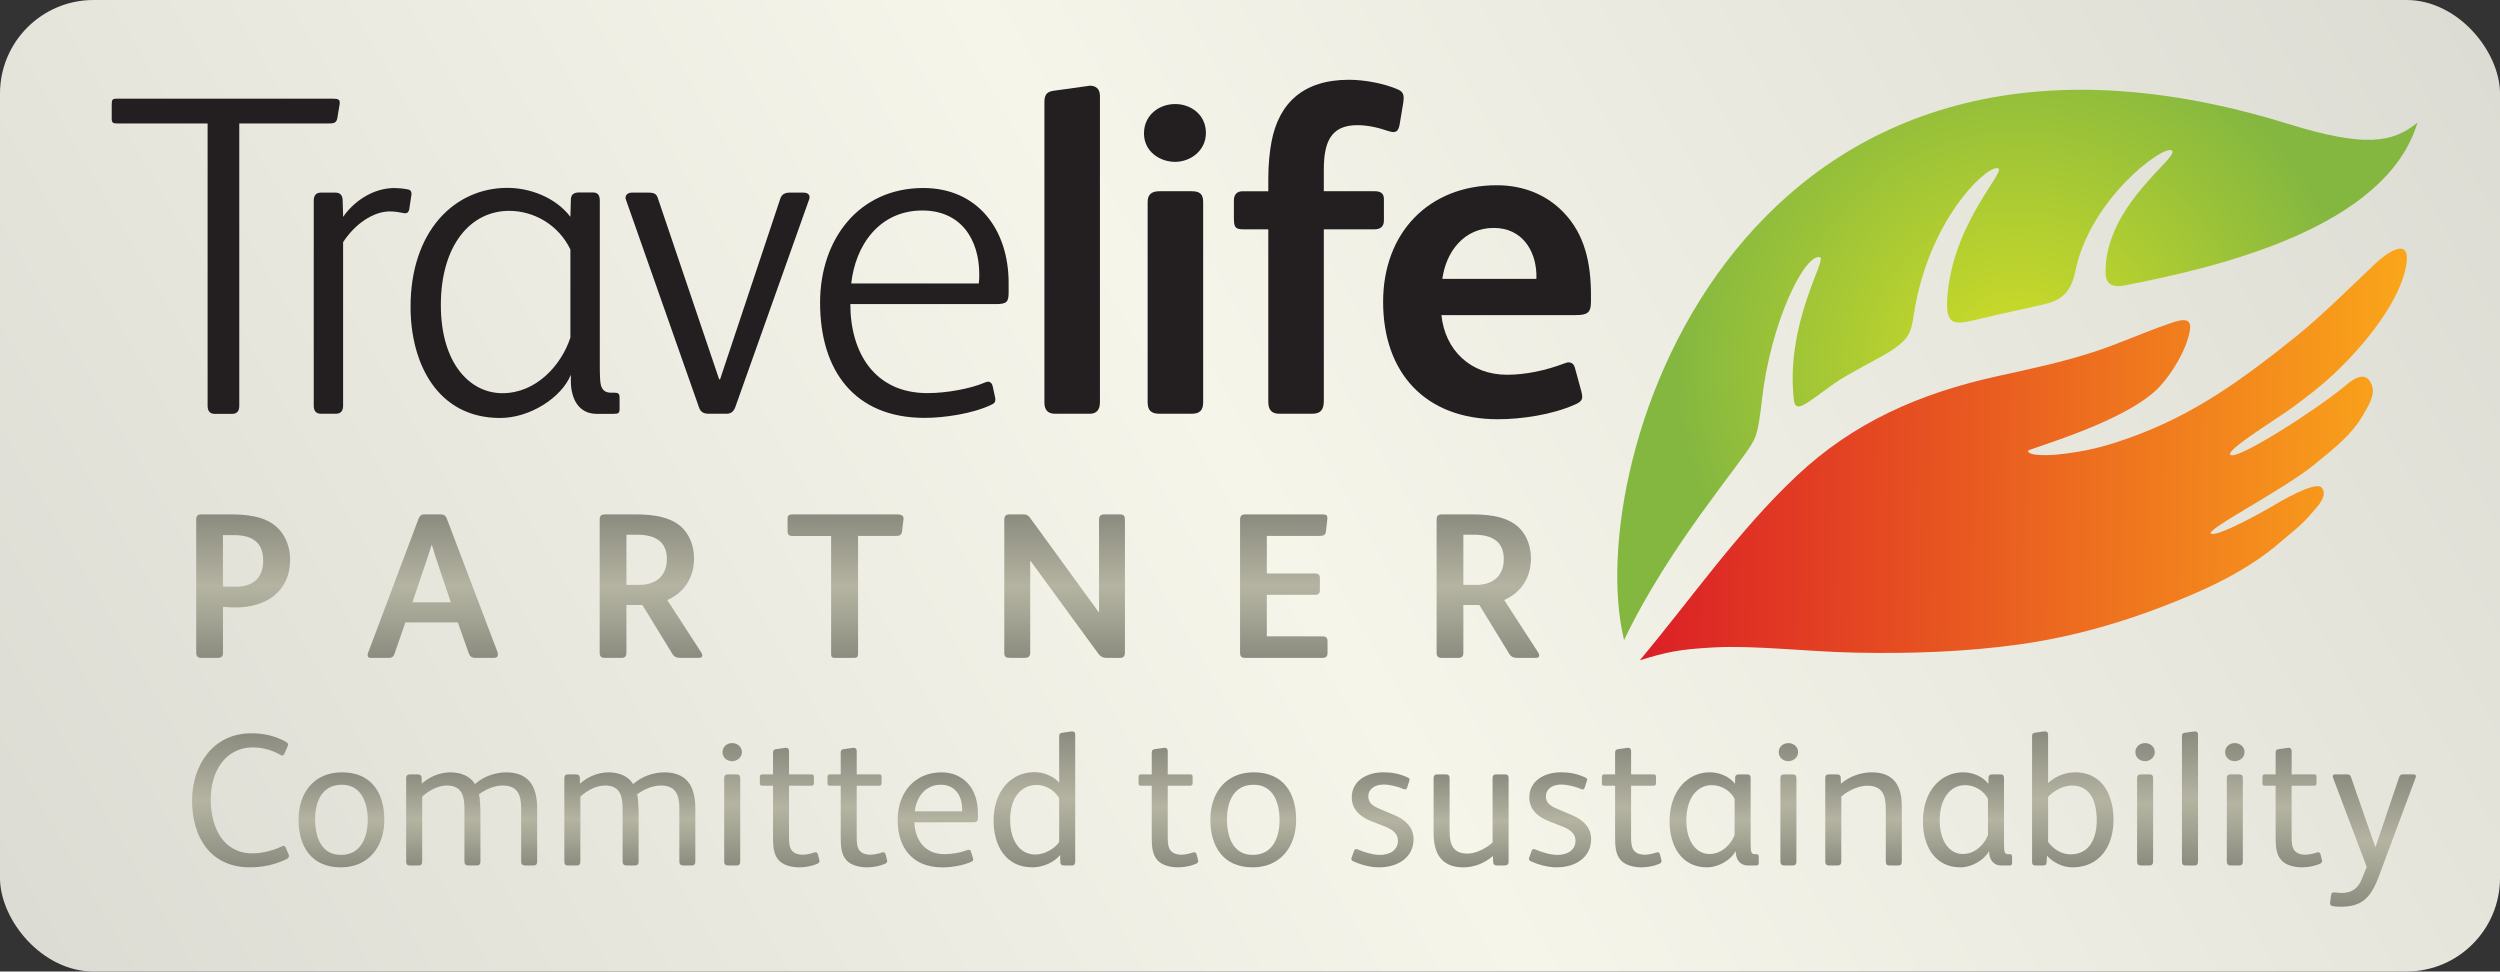 <svg viewBox="0 0 123.516 48" xmlns:xlink="http://www.w3.org/1999/xlink" xmlns="http://www.w3.org/2000/svg" id="Layer_1"><rect x="0" y="0" width="123.516" height="48" fill="#333333" stroke="none"/><defs><style>.cls-1{fill:url(#New_Gradient_Swatch_2-4);}.cls-2{fill:url(#New_Gradient_Swatch_2-9);}.cls-3{fill:url(#New_Gradient_Swatch_2-3);}.cls-4{fill:url(#New_Gradient_Swatch_2-8);}.cls-5{fill:url(#New_Gradient_Swatch_2-7);}.cls-6{fill:url(#New_Gradient_Swatch_2-6);}.cls-7{fill:url(#New_Gradient_Swatch_2-5);}.cls-8{fill:url(#New_Gradient_Swatch_2-2);}.cls-9{fill:url(#linear-gradient-2);}.cls-10{fill:#231f20;}.cls-11{fill:url(#linear-gradient);}.cls-12{fill:url(#New_Gradient_Swatch_2);}.cls-13{fill:url(#New_Gradient_Swatch_1);}.cls-14{fill:url(#New_Gradient_Swatch_2-20);}.cls-15{fill:url(#New_Gradient_Swatch_2-22);}.cls-16{fill:url(#New_Gradient_Swatch_2-21);}.cls-17{fill:url(#New_Gradient_Swatch_2-28);}.cls-18{fill:url(#New_Gradient_Swatch_2-27);}.cls-19{fill:url(#New_Gradient_Swatch_2-29);}.cls-20{fill:url(#New_Gradient_Swatch_2-24);}.cls-21{fill:url(#New_Gradient_Swatch_2-23);}.cls-22{fill:url(#New_Gradient_Swatch_2-26);}.cls-23{fill:url(#New_Gradient_Swatch_2-25);}.cls-24{fill:url(#New_Gradient_Swatch_2-32);}.cls-25{fill:url(#New_Gradient_Swatch_2-30);}.cls-26{fill:url(#New_Gradient_Swatch_2-31);}.cls-27{fill:url(#New_Gradient_Swatch_2-19);}.cls-28{fill:url(#New_Gradient_Swatch_2-18);}.cls-29{fill:url(#New_Gradient_Swatch_2-17);}.cls-30{fill:url(#New_Gradient_Swatch_2-16);}.cls-31{fill:url(#New_Gradient_Swatch_2-15);}.cls-32{fill:url(#New_Gradient_Swatch_2-14);}.cls-33{fill:url(#New_Gradient_Swatch_2-13);}.cls-34{fill:url(#New_Gradient_Swatch_2-12);}.cls-35{fill:url(#New_Gradient_Swatch_2-11);}.cls-36{fill:url(#New_Gradient_Swatch_2-10);}</style><linearGradient gradientUnits="userSpaceOnUse" y2="-7.896" x2="117.004" y1="55.896" x1="6.512" id="linear-gradient"><stop stop-color="#dcdcd7" offset="0"></stop><stop stop-color="#dddcd4" offset=".003"></stop><stop stop-color="#f6f5ea" offset=".5"></stop><stop stop-color="#e4e3da" offset=".861"></stop><stop stop-color="#dddcd4" offset="1"></stop></linearGradient><radialGradient gradientUnits="userSpaceOnUse" r="16.964" fy="18.027" fx="99.675" cy="18.027" cx="99.675" id="New_Gradient_Swatch_1"><stop stop-color="#d2de26" offset="0"></stop><stop stop-color="#84b740" offset="1"></stop></radialGradient><linearGradient gradientUnits="userSpaceOnUse" gradientTransform="translate(-85.677 -30.915) rotate(.527)" y2="51.655" x2="204.98" y1="51.655" x1="167.266" id="linear-gradient-2"><stop stop-color="#db1f26" offset="0"></stop><stop stop-color="#faa61a" offset="1"></stop></linearGradient><linearGradient gradientUnits="userSpaceOnUse" y2="32.503" x2="12.014" y1="25.415" x1="12.014" id="New_Gradient_Swatch_2"><stop stop-color="#8b8b7f" offset="0"></stop><stop stop-color="#b5b4a2" offset=".5"></stop><stop stop-color="#a3a393" offset=".733"></stop><stop stop-color="#8b8b7f" offset="1"></stop></linearGradient><linearGradient xlink:href="#New_Gradient_Swatch_2" x2="21.381" x1="21.381" id="New_Gradient_Swatch_2-2"></linearGradient><linearGradient xlink:href="#New_Gradient_Swatch_2" x2="32.164" x1="32.164" id="New_Gradient_Swatch_2-3"></linearGradient><linearGradient xlink:href="#New_Gradient_Swatch_2" x2="41.777" x1="41.777" id="New_Gradient_Swatch_2-4"></linearGradient><linearGradient xlink:href="#New_Gradient_Swatch_2" x2="52.599" x1="52.599" id="New_Gradient_Swatch_2-5"></linearGradient><linearGradient xlink:href="#New_Gradient_Swatch_2" x2="63.428" x1="63.428" id="New_Gradient_Swatch_2-6"></linearGradient><linearGradient xlink:href="#New_Gradient_Swatch_2" x2="73.514" x1="73.514" id="New_Gradient_Swatch_2-7"></linearGradient><linearGradient xlink:href="#New_Gradient_Swatch_2" y2="42.852" x2="11.883" y1="36.23" x1="11.883" id="New_Gradient_Swatch_2-8"></linearGradient><linearGradient xlink:href="#New_Gradient_Swatch_2" y2="42.852" x2="16.868" y1="38.158" x1="16.868" id="New_Gradient_Swatch_2-9"></linearGradient><linearGradient xlink:href="#New_Gradient_Swatch_2" y2="42.759" x2="23.304" y1="38.158" x1="23.304" id="New_Gradient_Swatch_2-10"></linearGradient><linearGradient xlink:href="#New_Gradient_Swatch_2" y2="42.759" x2="31.118" y1="38.158" x1="31.118" id="New_Gradient_Swatch_2-11"></linearGradient><linearGradient xlink:href="#New_Gradient_Swatch_2" y2="42.759" x2="36.176" y1="36.714" x1="36.176" id="New_Gradient_Swatch_2-12"></linearGradient><linearGradient xlink:href="#New_Gradient_Swatch_2" y2="42.852" x2="39.017" y1="36.947" x1="39.017" id="New_Gradient_Swatch_2-13"></linearGradient><linearGradient xlink:href="#New_Gradient_Swatch_2" y2="42.852" x2="42.36" y1="36.947" x1="42.36" id="New_Gradient_Swatch_2-14"></linearGradient><linearGradient xlink:href="#New_Gradient_Swatch_2" y2="42.852" x2="46.332" y1="38.158" x1="46.332" id="New_Gradient_Swatch_2-15"></linearGradient><linearGradient xlink:href="#New_Gradient_Swatch_2" y2="42.852" x2="51.106" y1="36.137" x1="51.106" id="New_Gradient_Swatch_2-16"></linearGradient><linearGradient xlink:href="#New_Gradient_Swatch_2" y2="42.852" x2="57.728" y1="36.947" x1="57.728" id="New_Gradient_Swatch_2-17"></linearGradient><linearGradient xlink:href="#New_Gradient_Swatch_2" y2="42.852" x2="61.919" y1="38.158" x1="61.919" id="New_Gradient_Swatch_2-18"></linearGradient><linearGradient xlink:href="#New_Gradient_Swatch_2" y2="42.852" x2="68.303" y1="38.158" x1="68.303" id="New_Gradient_Swatch_2-19"></linearGradient><linearGradient xlink:href="#New_Gradient_Swatch_2" y2="42.852" x2="72.681" y1="38.26" x1="72.681" id="New_Gradient_Swatch_2-20"></linearGradient><linearGradient xlink:href="#New_Gradient_Swatch_2" y2="42.852" x2="77.077" y1="38.158" x1="77.077" id="New_Gradient_Swatch_2-21"></linearGradient><linearGradient xlink:href="#New_Gradient_Swatch_2" y2="42.852" x2="80.62" y1="36.947" x1="80.62" id="New_Gradient_Swatch_2-22"></linearGradient><linearGradient xlink:href="#New_Gradient_Swatch_2" y2="42.852" x2="84.69" y1="38.158" x1="84.69" id="New_Gradient_Swatch_2-23"></linearGradient><linearGradient xlink:href="#New_Gradient_Swatch_2" y2="42.759" x2="88.36" y1="36.714" x1="88.36" id="New_Gradient_Swatch_2-24"></linearGradient><linearGradient xlink:href="#New_Gradient_Swatch_2" y2="42.759" x2="92.071" y1="38.158" x1="92.071" id="New_Gradient_Swatch_2-25"></linearGradient><linearGradient xlink:href="#New_Gradient_Swatch_2" y2="42.852" x2="97.208" y1="38.158" x1="97.208" id="New_Gradient_Swatch_2-26"></linearGradient><linearGradient xlink:href="#New_Gradient_Swatch_2" y2="42.852" x2="102.409" y1="36.137" x1="102.409" id="New_Gradient_Swatch_2-27"></linearGradient><linearGradient xlink:href="#New_Gradient_Swatch_2" y2="42.759" x2="105.981" y1="36.714" x1="105.981" id="New_Gradient_Swatch_2-28"></linearGradient><linearGradient xlink:href="#New_Gradient_Swatch_2" y2="42.759" x2="108.198" y1="36.137" x1="108.198" id="New_Gradient_Swatch_2-29"></linearGradient><linearGradient xlink:href="#New_Gradient_Swatch_2" y2="42.759" x2="110.414" y1="36.714" x1="110.414" id="New_Gradient_Swatch_2-30"></linearGradient><linearGradient xlink:href="#New_Gradient_Swatch_2" y2="42.852" x2="113.255" y1="36.947" x1="113.255" id="New_Gradient_Swatch_2-31"></linearGradient><linearGradient xlink:href="#New_Gradient_Swatch_2" y2="44.798" x2="117.242" y1="38.26" x1="117.242" id="New_Gradient_Swatch_2-32"></linearGradient></defs><rect ry="4.623" rx="4.623" height="48" width="123.516" class="cls-11"></rect><path d="M80.242,31.62c2.2-4.625,5.843-8.785,6.354-9.769.116-.223.265-.386.452-2.068.419-3.783,2.08-7.236,2.869-7.078.37.074-1.706,3.241-1.293,7.022.081.742.555.248,2.01-.787.675-.48,2.317-1.29,2.799-1.611.895-.595.985-.891,1.118-1.769.698-4.592,3.485-7.296,4.127-7.255.584.037-2.096,2.511-2.451,6.178-.148,1.532.217,1.6,1.314,1.334,1.529-.37,3.293-.727,3.703-.851.806-.242,1.129-.767,1.301-1.604.718-3.487,4.232-6.135,4.733-5.941.599.233-3.299,2.635-3.251,6.068.008.592.4.718.914.618,4.653-.9,12.949-2.844,14.499-8.053-1.236,1.025-2.656,1.223-6.385.068-26.998-8.362-34.976,16.616-32.817,25.498Z" class="cls-13"></path><path d="M81.019,32.619c2.537-3.032,4.848-6.372,7.731-9.092,2.842-2.683,6.13-4.098,9.904-4.934,1.599-.354,3.201-.69,4.762-1.195,1.238-.4,2.419-.943,3.647-1.369.459-.159,1.251-.487,1.137.261-.146.962-.897,2.179-1.522,2.837-1.653,1.741-6.479,3.043-6.48,3.148-.001.26,1.019.227,1.456.182,1.38-.143,2.342-.387,3.639-.856,3.182-1.15,5.547-2.894,8.167-4.993,1.17-.938,2.831-2.575,3.912-3.6.552-.523,1.736-1.352,1.52.048-.269,1.742-1.971,3.91-3.61,5.443-.674.631-1.312,1.107-2.063,1.664-.644.478-3.252,2.066-3.029,2.305.298.319,4.353-2.285,5.712-3.435.406-.344.98-.728,1.267-.047.219.519-.158,1.054-.412,1.505-.558.992-1.43,1.651-2.394,2.447-1.48,1.221-5.429,3.246-5.13,3.427.274.166,2.245-.883,3.168-1.434.136-.081,1.993-1.188,2.296-.848.332.373-.143.89-.453,1.234-.563.675-1.017.981-1.623,1.504-1.311,1.13-2.849,1.914-4.094,2.458-2.775,1.212-5.701,2.128-8.695,2.55-2.702.381-5.472.473-8.199.415-2.34-.049-4.946-.366-6.931-.259-1.787.096-2.356.235-3.682.635Z" class="cls-9"></path><path d="M11.63,30.014c-.082,0-.543-.02-.614-.031v2.274c0,.154-.062.246-.256.246h-.82c-.164,0-.246-.072-.246-.277v-6.535c0-.205.061-.277.256-.277h1.485c1.086,0,1.885.205,2.387.778.328.379.512.902.512,1.455,0,1.588-1.198,2.366-2.704,2.366ZM11.548,26.439h-.533v2.54c.082,0,.543.01.604.01.871,0,1.383-.41,1.383-1.291,0-.932-.574-1.26-1.455-1.26Z" class="cls-12"></path><path d="M24.413,32.503h-.912c-.215,0-.287-.082-.348-.246l-.533-1.506h-2.592l-.533,1.537c-.041.133-.113.215-.276.215h-.912c-.103,0-.143-.051-.143-.133,0-.031,0-.072.02-.113l2.499-6.638c.051-.123.123-.205.277-.205h.819c.154,0,.246.072.287.184l2.51,6.607c.021.051.021.092.021.133,0,.102-.051.164-.184.164ZM21.545,27.596c-.092-.287-.154-.502-.205-.666h-.021c-.051.174-.113.389-.215.676l-.727,2.151h1.895l-.727-2.161Z" class="cls-8"></path><path d="M34.546,32.503h-.932c-.184,0-.307-.051-.4-.205l-1.475-2.407h-.789v2.356c0,.154-.062.256-.236.256h-.84c-.174,0-.246-.082-.246-.256v-6.535c0-.225.051-.297.277-.297h1.516c.891,0,1.834.133,2.377.758.328.379.492.881.492,1.434,0,.942-.502,1.68-1.322,2.038l1.68,2.592c.031.051.051.103.051.143,0,.082-.061.123-.154.123ZM31.462,26.418h-.512v2.479h.635c.82,0,1.362-.44,1.362-1.27,0-.891-.594-1.209-1.485-1.209Z" class="cls-3"></path><path d="M44.566,26.265c-.021.174-.133.215-.318.215h-1.854v5.788c0,.195-.041.236-.215.236h-.901c-.185,0-.215-.041-.215-.225v-5.798h-1.916c-.174,0-.236-.072-.236-.246v-.604c0-.154.072-.215.225-.215h5.183c.266,0,.338.082.318.256l-.072.594Z" class="cls-1"></path><path d="M55.334,32.503h-.686c-.154,0-.287-.072-.389-.215l-3.339-4.569h-.021v4.517c0,.195-.092.266-.266.266h-.738c-.195,0-.277-.051-.277-.256v-6.556c0-.215.092-.277.277-.277h.666c.164,0,.246.051.348.195l3.37,4.63h.02v-4.558c0-.195.092-.266.266-.266h.768c.215,0,.246.113.246.277v6.535c0,.225-.092.277-.246.277Z" class="cls-7"></path><path d="M65.344,32.503h-3.8c-.205,0-.277-.051-.277-.277v-6.556c0-.164.072-.256.236-.256h3.862c.164,0,.215.061.215.174v.061l-.072.615c-.021.184-.133.215-.348.215h-2.571v1.854h2.366c.194,0,.256.082.256.225v.584c0,.174-.072.246-.246.246h-2.376v2.049h2.745c.174,0,.256.072.256.236v.584c0,.164-.072.246-.246.246Z" class="cls-6"></path><path d="M75.896,32.503h-.932c-.184,0-.307-.051-.4-.205l-1.475-2.407h-.789v2.356c0,.154-.062.256-.236.256h-.84c-.174,0-.246-.082-.246-.256v-6.535c0-.225.051-.297.277-.297h1.516c.891,0,1.834.133,2.376.758.328.379.492.881.492,1.434,0,.942-.502,1.68-1.322,2.038l1.68,2.592c.031.051.051.103.051.143,0,.082-.061.123-.154.123ZM72.812,26.418h-.512v2.479h.635c.82,0,1.362-.44,1.362-1.27,0-.891-.594-1.209-1.485-1.209Z" class="cls-5"></path><path d="M16.673,5.805c-.045.295-.204.295-.476.295h-4.375v13.941c0,.272-.113.408-.363.408h-.839c-.249,0-.363-.136-.363-.408V6.1h-4.443c-.227,0-.295-.023-.295-.249v-.703c0-.227.045-.272.249-.272h10.699c.227,0,.317.045.317.181v.068l-.113.68Z" class="cls-10"></path><path d="M20.215,10.355c-.023.113-.091.181-.181.181h-.045c-.227-.045-.476-.091-.725-.091-.816,0-1.723.612-2.312,1.519v8.07c0,.272-.113.408-.363.408h-.725c-.249,0-.363-.136-.363-.408v-10.11c0-.272.113-.408.363-.408h.703c.249,0,.363.136.363.408l.023.793c.453-.68,1.406-1.428,2.539-1.428.159,0,.431.023.657.068.136.023.181.113.181.204v.045l-.113.748Z" class="cls-10"></path><path d="M39.975,9.856l-3.65,10.269c-.091.227-.227.317-.431.317h-.884c-.272,0-.408-.113-.476-.317l-3.604-10.246c-.023-.045-.023-.068-.023-.114,0-.136.113-.249.317-.249h.793c.317,0,.408.068.476.249l3.038,8.977h.045l2.97-8.909c.068-.227.227-.317.476-.317h.68c.159,0,.295.068.295.227,0,.045,0,.068-.023.113Z" class="cls-10"></path><path d="M49.198,15.024h-7.186c0,2.403,1.201,4.398,3.808,4.398.975,0,2.154-.227,2.834-.521.068-.023.113-.045.159-.045.113,0,.204.091.227.204l.113.521c.023.068.023.136.023.181,0,.114-.068.181-.227.249-.907.431-2.312.635-3.264.635-3.468,0-5.168-2.335-5.168-5.69,0-3.151,1.927-5.667,5.1-5.667,2.675,0,4.216,2.04,4.216,4.692v.431c0,.499-.068.612-.635.612ZM45.571,10.4c-2.131,0-3.31,1.723-3.514,3.604h6.302c.023-.159.023-.295.023-.453,0-1.723-.907-3.151-2.811-3.151Z" class="cls-10"></path><path d="M53.845,20.442h-1.723c-.317,0-.521-.159-.521-.544V5.028c0-.385.159-.499.453-.544l1.632-.227c.045,0,.113-.023.159-.023.272,0,.499.136.499.499v15.142c0,.385-.181.567-.499.567Z" class="cls-10"></path><path d="M58.061,7.997c-.748,0-1.541-.499-1.541-1.406s.748-1.451,1.541-1.451c.771,0,1.519.521,1.519,1.428,0,.884-.771,1.428-1.519,1.428ZM58.877,20.442h-1.587c-.408,0-.589-.159-.589-.567v-9.906c0-.385.227-.521.589-.521h1.587c.363,0,.567.113.567.521v9.906c0,.408-.181.567-.567.567Z" class="cls-10"></path><path d="M69.304,5.232l-.159.952c-.045.204-.113.34-.295.34-.091,0-.159-.023-.249-.045-.453-.159-.997-.295-1.541-.295-1.36,0-1.655.907-1.655,2.221v1.043h2.516c.272,0,.453.091.453.385v1.065c0,.295-.181.431-.453.431h-2.516v8.478c0,.408-.136.635-.567.635h-1.632c-.385,0-.544-.204-.544-.589v-8.523h-1.224c-.408,0-.476-.091-.476-.567v-.861c0-.272.136-.453.431-.453h1.269v-.612c0-.748.068-1.337.159-1.836.363-1.904,1.564-3.06,3.831-3.06.748,0,1.746.181,2.403.476.227.091.295.227.295.431,0,.113-.023.249-.045.385Z" class="cls-10"></path><path d="M77.857,15.568h-6.642c.181,1.746,1.451,2.947,3.242,2.947.952,0,1.949-.227,2.788-.544.091-.023.159-.068.249-.068.159,0,.272.091.317.272l.317,1.156c.023.113.045.204.045.272,0,.159-.091.272-.363.385-1.111.499-2.63.725-3.808.725-3.559,0-5.667-2.267-5.667-5.803,0-3.4,2.244-5.758,5.622-5.758,1.383,0,2.516.521,3.31,1.36,1.043,1.088,1.337,2.516,1.337,4.058v.34c0,.544-.181.657-.748.657ZM75.908,13.528c-.045-1.179-.725-2.267-2.108-2.267-1.473,0-2.357,1.179-2.539,2.516h4.647v-.249Z" class="cls-10"></path><path d="M30.336,20.447h-.862c-.885,0-1.271-.749-1.271-1.634v-.295c-.454,1.112-1.997,2.133-3.494,2.133-3.086,0-4.425-2.678-4.425-5.492,0-3.722,2.156-5.877,4.788-5.877,1.089,0,2.36.454,3.109,1.43l.023-.84c0-.272.159-.363.408-.363h.681c.25,0,.341.136.341.408v7.965c0,.635,0,1.067.091,1.248.091.204.25.272.477.272h.159c.182,0,.25.045.25.25v.567c0,.182-.068.227-.272.227ZM28.18,12.323c-.59-1.225-1.815-1.906-3.018-1.906-1.952,0-3.381,1.747-3.381,4.652,0,2.882,1.43,4.357,3.041,4.357,1.657,0,2.905-1.362,3.359-2.746v-4.357Z" class="cls-10"></path><path d="M14.146,42.451c-.568.27-1.155.4-1.797.4-1.947,0-2.859-1.481-2.859-3.297,0-1.779,1.062-3.325,2.925-3.325.614,0,1.192.13,1.704.419.074.047.112.075.112.13,0,.028-.009.065-.028.112l-.149.345c-.028.065-.065.093-.112.093-.028,0-.056-.009-.084-.028-.438-.251-.894-.373-1.388-.373-.596,0-1.127.261-1.481.708-.41.503-.577,1.183-.577,1.872,0,1.397.633,2.654,2.058,2.654.456,0,1.015-.13,1.453-.345.028-.019.056-.028.084-.028.047,0,.093.037.121.112l.121.289c.019.037.028.074.028.102,0,.065-.047.121-.13.158Z" class="cls-4"></path><path d="M16.836,42.852c-1.443,0-2.086-1.024-2.086-2.356,0-1.313.754-2.338,2.142-2.338,1.443,0,2.096.996,2.096,2.347,0,1.313-.764,2.347-2.152,2.347ZM16.882,38.773c-1.006,0-1.313.885-1.313,1.704,0,.857.289,1.76,1.276,1.76.978,0,1.323-.857,1.323-1.723s-.317-1.742-1.285-1.742Z" class="cls-2"></path><path d="M26.363,42.759h-.428c-.121,0-.186-.065-.186-.196v-2.617c0-.671-.168-1.136-.922-1.136-.382,0-.838.186-1.164.438.056.177.074.736.074,1.024v2.291c0,.13-.056.196-.177.196h-.428c-.121,0-.186-.065-.186-.196v-2.617c0-.643-.14-1.136-.876-1.136-.428,0-.876.242-1.211.55v3.204c0,.13-.056.196-.177.196h-.438c-.121,0-.177-.065-.177-.196v-4.117c0-.121.065-.186.177-.186h.4c.112,0,.186.047.186.168l.009.289c.391-.354.913-.559,1.416-.559.512,0,.969.186,1.211.578.429-.382,1.015-.578,1.555-.578.624,0,1.015.233,1.239.578.196.307.279.717.279,1.239v2.589c0,.13-.056.196-.177.196Z" class="cls-36"></path><path d="M34.178,42.759h-.428c-.121,0-.186-.065-.186-.196v-2.617c0-.671-.168-1.136-.922-1.136-.382,0-.838.186-1.164.438.056.177.074.736.074,1.024v2.291c0,.13-.056.196-.177.196h-.428c-.121,0-.186-.065-.186-.196v-2.617c0-.643-.14-1.136-.876-1.136-.428,0-.876.242-1.211.55v3.204c0,.13-.056.196-.177.196h-.438c-.121,0-.177-.065-.177-.196v-4.117c0-.121.065-.186.177-.186h.4c.112,0,.186.047.186.168l.009.289c.391-.354.913-.559,1.416-.559.512,0,.969.186,1.211.578.429-.382,1.015-.578,1.555-.578.624,0,1.015.233,1.239.578.196.307.279.717.279,1.239v2.589c0,.13-.056.196-.177.196Z" class="cls-35"></path><path d="M36.171,37.608c-.252,0-.475-.177-.475-.447s.224-.447.475-.447.484.177.484.447-.242.447-.484.447ZM36.395,42.759h-.429c-.121,0-.186-.065-.186-.196v-4.117c0-.13.065-.186.186-.186h.429c.121,0,.177.056.177.186v4.117c0,.13-.056.196-.177.196Z" class="cls-34"></path><path d="M40.362,42.684c-.214.093-.549.168-.866.168-.4,0-.801-.112-1.015-.345-.27-.298-.289-.671-.289-1.248v-2.44h-.512c-.121,0-.14-.019-.14-.14v-.289c0-.093.037-.13.121-.13h.531v-1.062c0-.13.037-.168.158-.186l.456-.065h.037c.093,0,.14.065.14.168v1.145h1.099c.084,0,.13.019.13.121v.317c0,.093-.047.121-.14.121h-1.09v2.515c0,.307.019.55.158.708.103.112.27.186.512.186.214,0,.438-.065.587-.112.019-.009.037-.009.056-.009.047,0,.093.028.112.093l.074.298c0,.019.009.028.009.037,0,.074-.056.121-.13.149Z" class="cls-33"></path><path d="M43.706,42.684c-.214.093-.549.168-.866.168-.4,0-.801-.112-1.015-.345-.27-.298-.289-.671-.289-1.248v-2.44h-.512c-.121,0-.14-.019-.14-.14v-.289c0-.093.037-.13.121-.13h.531v-1.062c0-.13.037-.168.158-.186l.456-.065h.037c.093,0,.14.065.14.168v1.145h1.099c.084,0,.13.019.13.121v.317c0,.093-.047.121-.14.121h-1.09v2.515c0,.307.019.55.158.708.103.112.27.186.512.186.214,0,.438-.065.587-.112.019-.009.037-.009.056-.009.047,0,.093.028.112.093l.074.298c0,.019.009.028.009.037,0,.074-.056.121-.13.149Z" class="cls-32"></path><path d="M48.036,40.626h-2.859c.028.885.531,1.574,1.472,1.574.382,0,.81-.074,1.118-.195.037-.009.065-.019.093-.019.047,0,.093.019.112.084l.103.345c.009.019.009.037.009.047,0,.056-.037.084-.112.121-.4.186-.996.27-1.425.27-1.434,0-2.198-.941-2.198-2.347,0-1.332.829-2.347,2.17-2.347.531,0,.959.196,1.267.512.372.382.531.931.531,1.537v.158c0,.214-.037.261-.279.261ZM47.534,39.955c0-.633-.344-1.183-1.052-1.183-.773,0-1.211.624-1.285,1.313h2.338v-.13Z" class="cls-31"></path><path d="M52.982,42.759h-.4c-.14,0-.196-.056-.196-.177l-.009-.335c-.298.354-.838.605-1.369.605-1.341,0-1.919-1.099-1.919-2.319,0-1.369.801-2.384,2.03-2.384.428,0,.941.196,1.211.522v-2.272c0-.121.028-.177.149-.196l.456-.065h.047c.093,0,.14.047.14.158v6.268c0,.121-.056.196-.14.196ZM52.33,39.434c-.196-.354-.643-.652-1.099-.652-.838,0-1.323.689-1.323,1.714,0,.987.438,1.723,1.248,1.723.438,0,.941-.279,1.173-.615v-2.17Z" class="cls-30"></path><path d="M59.073,42.684c-.214.093-.549.168-.866.168-.4,0-.801-.112-1.015-.345-.27-.298-.289-.671-.289-1.248v-2.44h-.512c-.121,0-.14-.019-.14-.14v-.289c0-.093.037-.13.121-.13h.531v-1.062c0-.13.037-.168.158-.186l.456-.065h.037c.093,0,.14.065.14.168v1.145h1.099c.084,0,.13.019.13.121v.317c0,.093-.047.121-.14.121h-1.09v2.515c0,.307.019.55.158.708.103.112.27.186.512.186.214,0,.438-.065.587-.112.019-.009.037-.009.056-.009.047,0,.093.028.112.093l.074.298c0,.019.009.028.009.037,0,.074-.056.121-.13.149Z" class="cls-29"></path><path d="M61.886,42.852c-1.443,0-2.086-1.024-2.086-2.356,0-1.313.754-2.338,2.142-2.338,1.443,0,2.096.996,2.096,2.347,0,1.313-.764,2.347-2.151,2.347ZM61.933,38.773c-1.006,0-1.313.885-1.313,1.704,0,.857.289,1.76,1.276,1.76.978,0,1.323-.857,1.323-1.723s-.317-1.742-1.285-1.742Z" class="cls-28"></path><path d="M68.136,42.852c-.475,0-.969-.158-1.276-.298-.065-.028-.093-.074-.093-.121,0-.019,0-.037.009-.056l.121-.335c.019-.056.056-.093.103-.093.019,0,.037,0,.056.009.344.149.791.279,1.108.279.54,0,.903-.261.903-.699,0-.363-.27-.559-.699-.726l-.624-.242c-.55-.214-.959-.587-.959-1.174,0-.82.745-1.239,1.565-1.239.4,0,.792.065,1.211.261.056.028.084.056.084.093,0,.019-.009.047-.019.075l-.103.326c-.018.065-.056.093-.102.093-.019,0-.047-.009-.075-.019-.242-.112-.68-.224-.978-.224-.494,0-.764.261-.764.577s.186.466.578.633l.726.307c.512.214.931.587.931,1.183,0,.857-.717,1.388-1.704,1.388Z" class="cls-27"></path><path d="M74.348,42.759h-.4c-.112,0-.177-.065-.177-.177l-.009-.289c-.428.363-.931.559-1.471.559-1.071,0-1.462-.689-1.462-1.686v-2.72c0-.13.065-.186.186-.186h.419c.121,0,.186.056.186.186v2.599c0,.661.149,1.127.894,1.127.41,0,.931-.27,1.229-.55v-3.176c0-.13.056-.186.177-.186h.438c.121,0,.177.056.177.186v4.107c0,.14-.056.205-.186.205Z" class="cls-14"></path><path d="M76.909,42.852c-.475,0-.969-.158-1.276-.298-.065-.028-.093-.074-.093-.121,0-.019,0-.037.009-.056l.121-.335c.019-.056.056-.093.103-.093.019,0,.037,0,.056.009.344.149.791.279,1.108.279.54,0,.903-.261.903-.699,0-.363-.27-.559-.699-.726l-.624-.242c-.55-.214-.959-.587-.959-1.174,0-.82.745-1.239,1.565-1.239.4,0,.792.065,1.211.261.056.028.084.056.084.093,0,.019-.009.047-.019.075l-.103.326c-.018.065-.056.093-.102.093-.019,0-.047-.009-.075-.019-.242-.112-.68-.224-.978-.224-.494,0-.764.261-.764.577s.186.466.578.633l.726.307c.512.214.931.587.931,1.183,0,.857-.717,1.388-1.704,1.388Z" class="cls-16"></path><path d="M81.966,42.684c-.214.093-.549.168-.866.168-.4,0-.801-.112-1.015-.345-.27-.298-.289-.671-.289-1.248v-2.44h-.512c-.121,0-.14-.019-.14-.14v-.289c0-.093.037-.13.121-.13h.531v-1.062c0-.13.037-.168.158-.186l.456-.065h.037c.093,0,.14.065.14.168v1.145h1.099c.084,0,.13.019.13.121v.317c0,.093-.047.121-.14.121h-1.09v2.515c0,.307.019.55.158.708.103.112.27.186.512.186.214,0,.438-.065.587-.112.019-.009.037-.009.056-.009.047,0,.093.028.112.093l.074.298c0,.019.009.028.009.037,0,.074-.056.121-.13.149Z" class="cls-15"></path><path d="M86.753,42.759h-.391c-.41,0-.605-.317-.605-.689h-.019c-.214.41-.829.782-1.397.782-1.285,0-1.853-1.09-1.853-2.263,0-1.555.922-2.431,1.984-2.431.466,0,.969.196,1.248.568l.009-.307c0-.112.074-.158.177-.158h.419c.112,0,.168.056.168.177v3.26c0,.214.009.363.047.419.037.065.084.084.158.084h.065c.084,0,.13.019.13.121v.317c0,.093-.047.121-.14.121ZM85.7,39.462c-.223-.419-.68-.67-1.127-.67-.717,0-1.257.633-1.257,1.742,0,1.024.475,1.658,1.146,1.658.596,0,1.071-.475,1.239-.941v-1.788Z" class="cls-21"></path><path d="M88.355,37.608c-.252,0-.475-.177-.475-.447s.223-.447.475-.447.484.177.484.447-.242.447-.484.447ZM88.578,42.759h-.429c-.121,0-.186-.065-.186-.196v-4.117c0-.13.065-.186.186-.186h.429c.121,0,.177.056.177.186v4.117c0,.13-.056.196-.177.196Z" class="cls-20"></path><path d="M93.785,42.759h-.438c-.121,0-.177-.065-.177-.196v-2.608c0-.661-.168-1.136-.913-1.136-.428,0-.959.242-1.285.54v3.204c0,.13-.056.196-.177.196h-.438c-.112,0-.177-.065-.177-.186v-4.126c0-.13.047-.186.177-.186h.41c.112,0,.177.047.177.168l.009.289c.429-.363.987-.559,1.527-.559,1.071,0,1.481.652,1.481,1.667v2.738c0,.13-.047.196-.177.196Z" class="cls-23"></path><path d="M99.27,42.759h-.391c-.41,0-.605-.317-.605-.689h-.019c-.214.41-.829.782-1.397.782-1.285,0-1.853-1.09-1.853-2.263,0-1.555.922-2.431,1.984-2.431.466,0,.969.196,1.248.568l.009-.307c0-.112.074-.158.177-.158h.419c.112,0,.168.056.168.177v3.26c0,.214.009.363.047.419.037.065.084.084.158.084h.065c.084,0,.13.019.13.121v.317c0,.093-.047.121-.14.121ZM98.218,39.462c-.223-.419-.68-.67-1.127-.67-.717,0-1.257.633-1.257,1.742,0,1.024.475,1.658,1.146,1.658.596,0,1.071-.475,1.239-.941v-1.788Z" class="cls-22"></path><path d="M102.381,42.852c-.475,0-.978-.261-1.248-.577l-.019.335c-.009.112-.056.149-.186.149h-.354c-.121,0-.177-.047-.177-.177v-6.184c0-.121.019-.177.14-.196l.456-.065h.047c.093,0,.149.047.149.158v2.394c.289-.279.773-.531,1.341-.531.503,0,.885.158,1.183.419.484.428.708,1.146.708,1.919,0,1.276-.652,2.356-2.04,2.356ZM102.372,38.81c-.429,0-.894.251-1.183.559v2.226c.252.354.661.615,1.108.615.932,0,1.295-.782,1.295-1.676,0-.987-.345-1.723-1.22-1.723Z" class="cls-18"></path><path d="M105.976,37.608c-.252,0-.475-.177-.475-.447s.224-.447.475-.447.484.177.484.447-.242.447-.484.447ZM106.2,42.759h-.428c-.121,0-.186-.065-.186-.196v-4.117c0-.13.065-.186.186-.186h.428c.121,0,.177.056.177.186v4.117c0,.13-.056.196-.177.196Z" class="cls-17"></path><path d="M108.426,42.759h-.456c-.112,0-.168-.056-.168-.186v-6.184c0-.13.028-.168.14-.186l.466-.065h.047c.084,0,.14.037.14.158v6.268c0,.13-.056.196-.168.196Z" class="cls-19"></path><path d="M110.41,37.608c-.252,0-.475-.177-.475-.447s.223-.447.475-.447.484.177.484.447-.242.447-.484.447ZM110.633,42.759h-.428c-.121,0-.186-.065-.186-.196v-4.117c0-.13.065-.186.186-.186h.428c.121,0,.177.056.177.186v4.117c0,.13-.056.196-.177.196Z" class="cls-25"></path><path d="M114.601,42.684c-.214.093-.549.168-.866.168-.4,0-.801-.112-1.015-.345-.27-.298-.289-.671-.289-1.248v-2.44h-.512c-.121,0-.14-.019-.14-.14v-.289c0-.093.037-.13.121-.13h.531v-1.062c0-.13.037-.168.158-.186l.456-.065h.037c.093,0,.14.065.14.168v1.145h1.099c.084,0,.13.019.13.121v.317c0,.093-.047.121-.14.121h-1.09v2.515c0,.307.019.55.158.708.103.112.27.186.512.186.214,0,.438-.065.587-.112.019-.009.037-.009.056-.009.047,0,.093.028.112.093l.074.298c0,.019.009.028.009.037,0,.074-.056.121-.13.149Z" class="cls-26"></path><path d="M119.342,38.437l-1.816,4.871c-.41,1.099-.875,1.49-1.881,1.49-.14,0-.279-.009-.419-.037-.084-.019-.102-.074-.102-.14v-.047l.047-.354c.009-.093.056-.13.14-.13h.037c.102.009.233.028.326.028.512,0,.82-.205,1.015-.689l.242-.596-1.667-4.415c-.009-.019-.009-.047-.009-.065,0-.056.028-.093.102-.093h.615c.093,0,.149.037.177.121l1.211,3.483,1.173-3.465c.037-.102.084-.14.196-.14h.512c.084,0,.121.037.121.093,0,.028-.009.056-.019.084Z" class="cls-24"></path></svg>